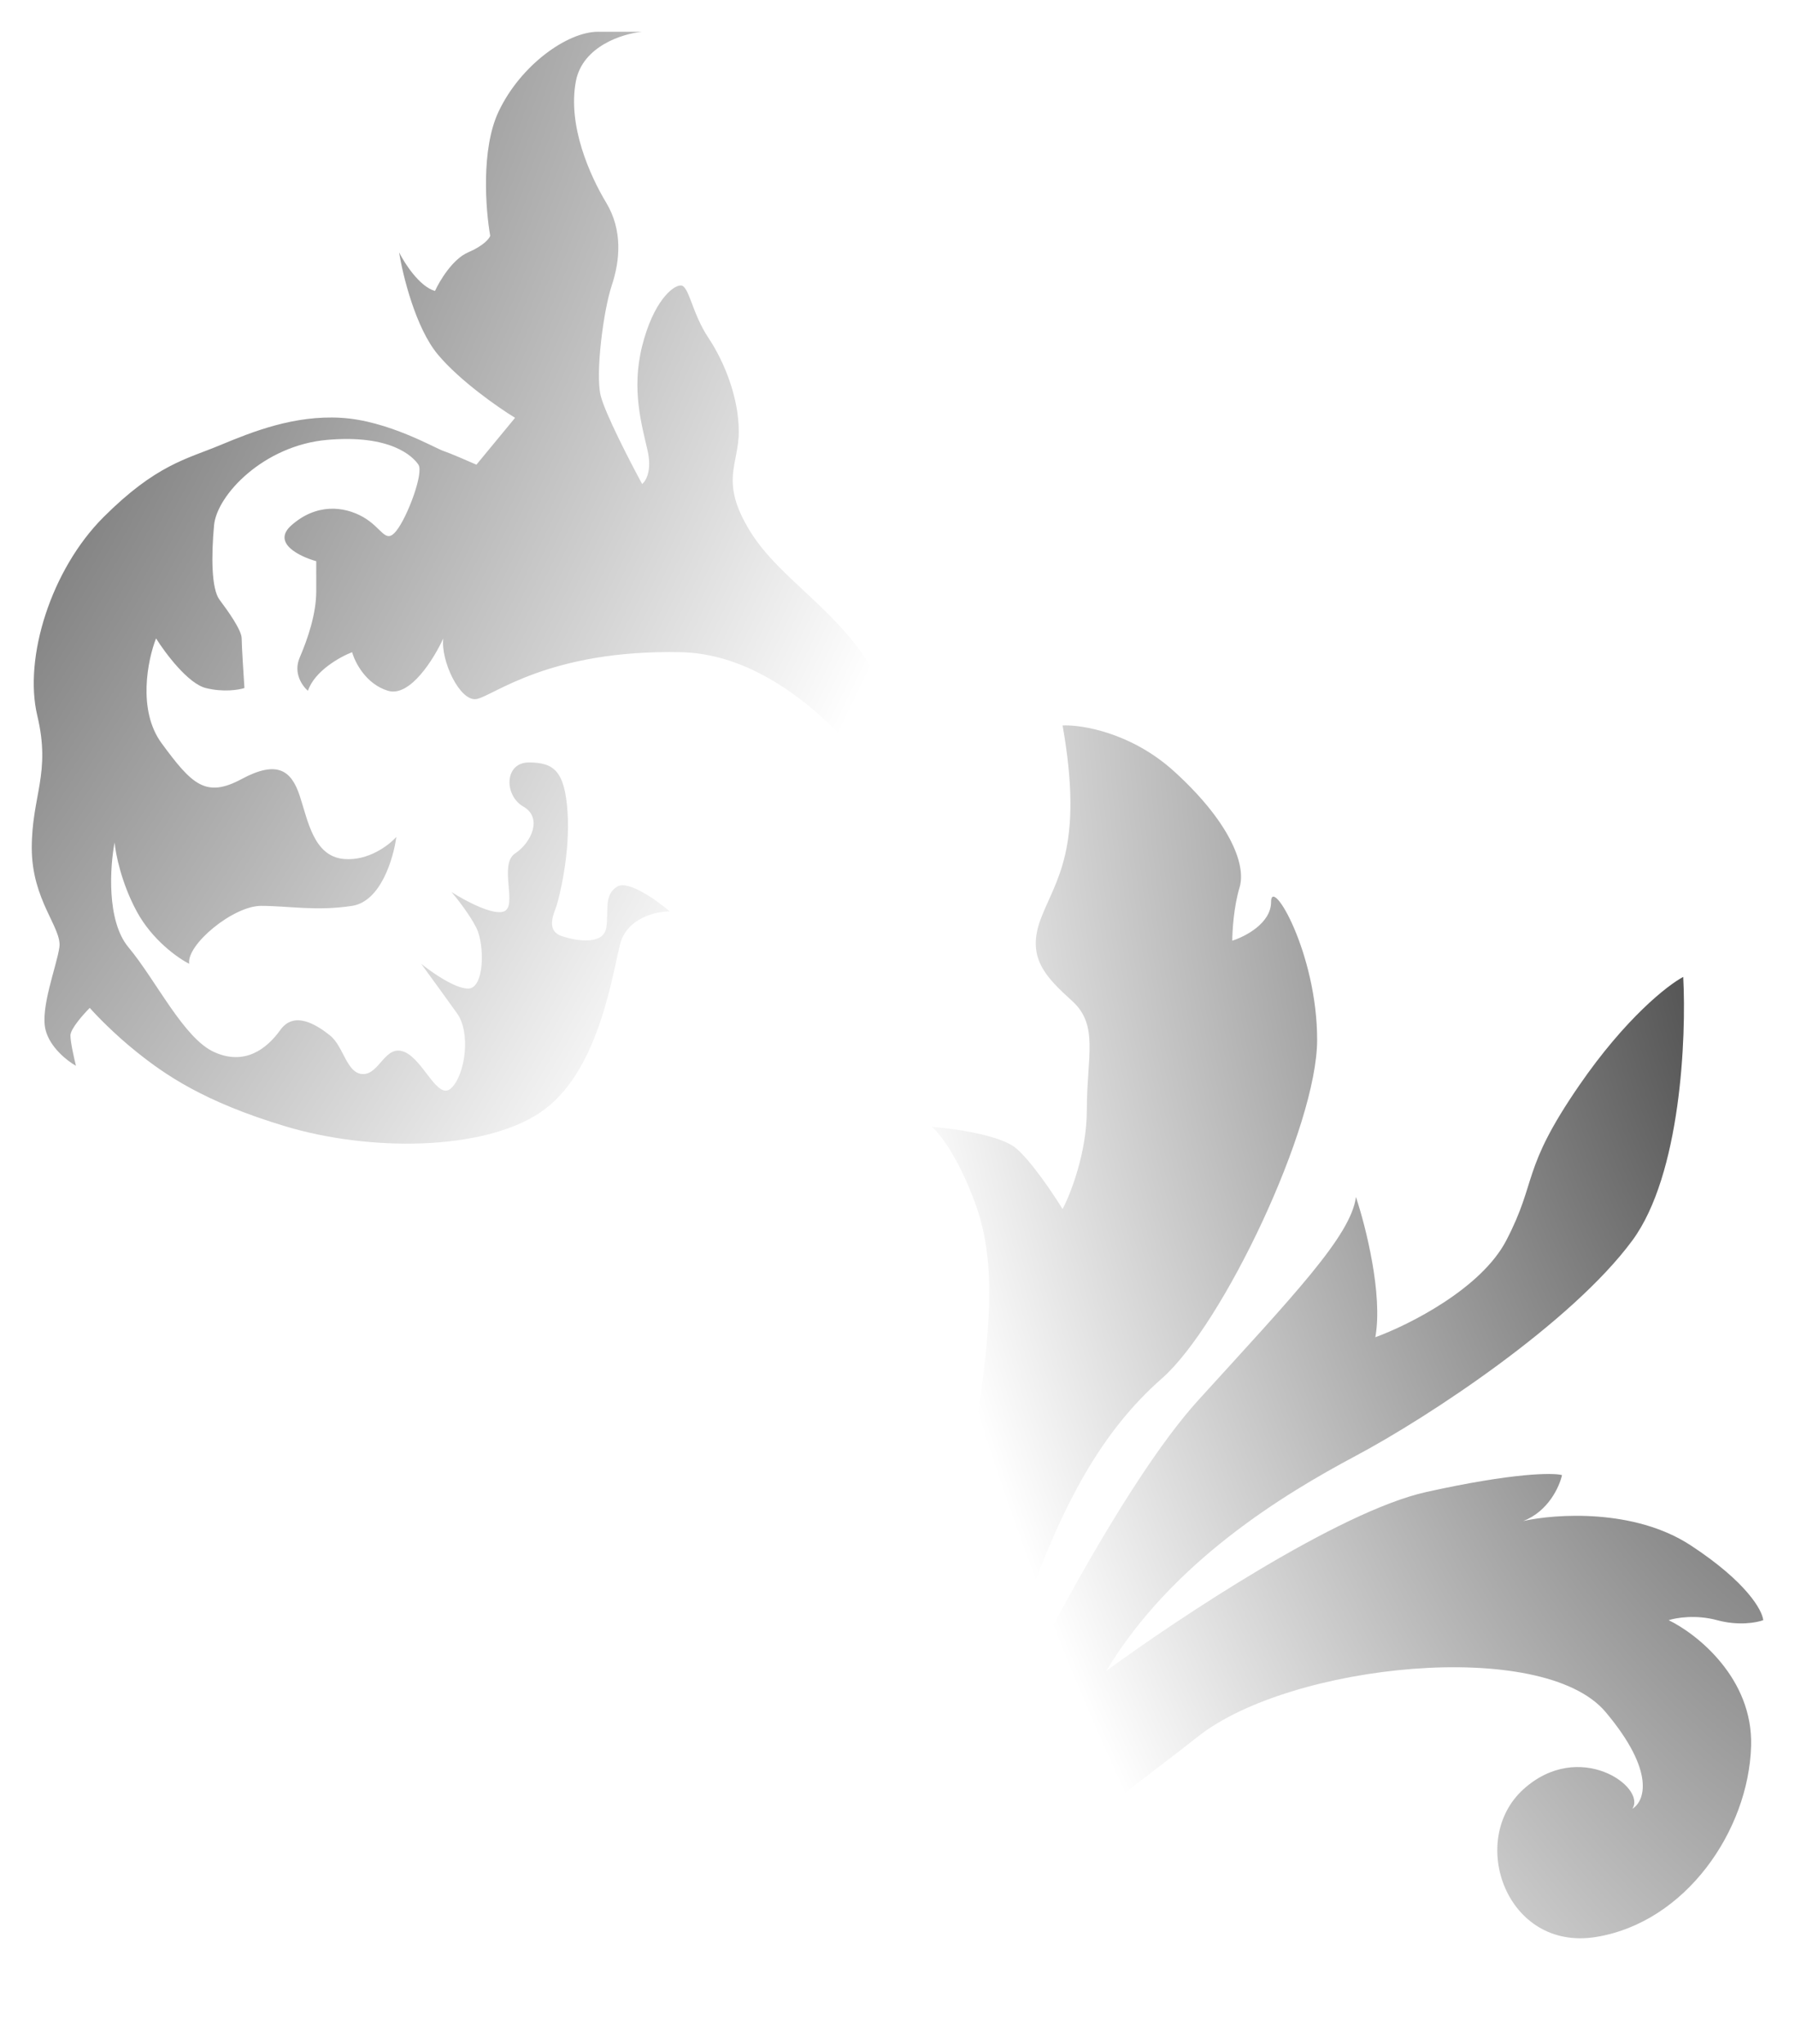 <svg width="339" height="386" viewBox="0 0 339 386" fill="none" xmlns="http://www.w3.org/2000/svg"><g style="mix-blend-mode:multiply" filter="url(#a)"><path d="M183.736 273.121c-3.297 20.097-6.563 56.789-7.784 72.623L170 380c8.242-16.9 38.919-38.367 56.317-52.069 17.399-13.703 65.017-18.727 76.922-4.568 9.523 11.328 7.326 16.9 5.036 18.27 2.747-4.111-10.073-13.246-20.604-3.654-10.531 9.592-3.205 30.602 13.736 27.862 16.941-2.741 28.846-20.097 29.304-36.083.366-12.789-10.226-21.163-15.568-23.751 1.374-.457 5.128-1.096 9.158 0 4.029 1.096 7.478.457 8.699 0-.153-1.827-3.113-7.217-13.736-14.159-10.622-6.943-25.488-5.938-31.593-4.568 4.762-1.827 6.868-6.547 7.326-8.678-1.679-.457-9.157-.457-25.64 3.197s-47.16 24.056-60.438 33.8c12.362-20.554 33.424-33.343 47.16-40.651 13.736-7.308 40.75-25.121 52.196-40.651 9.158-12.423 10.226-38.366 9.615-49.785-2.899 1.522-10.897 7.765-19.688 20.553-10.989 15.987-7.783 17.814-13.736 29.232-4.762 9.135-18.467 15.987-24.724 18.27 1.465-8.038-1.832-21.01-3.663-26.491-.916 7.308-11.905 18.727-29.762 38.367-14.285 15.712-33.424 53.135-41.207 69.882.61-3.958 3.205-15.712 8.699-31.059 6.868-19.183 14.194-32.886 25.64-42.934 11.447-10.048 29.304-47.502 29.304-63.945 0-16.443-8.7-31.059-8.7-26.034 0 4.019-4.884 6.546-7.325 7.308 0-1.827.274-6.395 1.373-10.049 1.374-4.567-2.289-12.789-12.362-21.924-8.059-7.308-17.399-8.83-21.062-8.678 4.121 23.294-1.374 29.232-4.121 36.54-2.747 7.308.916 10.962 5.952 15.529 5.037 4.568 2.748 10.506 2.748 20.554 0 8.039-3.053 15.834-4.579 18.727-1.679-2.741-5.769-8.861-8.699-11.419-2.931-2.558-11.905-3.806-16.026-4.111 1.221.914 4.487 4.842 7.784 13.246 4.121 10.505 4.121 21.924 0 47.045Z" fill="url(#b)"/></g><g style="mix-blend-mode:multiply" filter="url(#c)"><path d="M128.573 123.179c20.029.417 36.511 21.353 42.248 31.769.522-4.861.209-17.082-5.216-27.081-6.78-12.499-18.255-18.228-23.993-27.603-5.737-9.374-2.086-12.499-2.086-18.748 0-6.25-2.608-13.02-5.737-17.707-3.13-4.687-3.651-9.895-5.216-9.895-1.565 0-5.216 3.125-7.302 11.457-2.087 8.333 0 15.103 1.043 19.79.834 3.75-.348 5.729-1.043 6.25-2.261-4.166-6.99-13.332-7.824-16.666-1.043-4.166.521-16.145 2.086-20.832 1.565-4.687 2.086-10.416-1.043-15.624-3.13-5.208-7.302-14.582-5.737-22.915 1.251-6.666 8.866-9.027 12.518-9.374h-8.346c-5.737 0-14.604 6.25-18.777 15.103-3.338 7.083-2.434 18.575-1.565 23.436-.174.521-1.252 1.875-4.173 3.125-2.921 1.25-5.39 5.382-6.259 7.291-2.921-.833-5.737-5.208-6.781-7.291.695 4.34 3.13 14.27 7.302 19.27 4.173 5 11.475 10.069 14.604 11.978l-7.302 8.854c-1.565-.694-5.007-2.187-6.259-2.604-1.565-.521-10.432-5.729-19.299-6.25-8.867-.521-16.691 2.604-22.95 5.208-6.259 2.604-11.996 3.646-21.907 13.541-9.91 9.896-15.126 26.561-12.518 37.498C9.651 146.094 6 150.261 6 160.156c0 9.895 5.737 15.103 5.216 18.749-.522 3.645-3.651 11.457-2.608 15.624.835 3.333 4.173 5.902 5.737 6.77-.348-1.389-1.043-4.479-1.043-5.729s2.434-3.992 3.651-5.208c1.217 1.389 4.694 5 8.867 8.333 5.216 4.166 12.518 9.374 28.166 14.062 15.648 4.687 37.033 4.687 47.986-2.604 10.953-7.292 13.561-25.519 15.126-31.769 1.252-5 6.781-6.25 9.388-6.25-2.434-2.083-7.823-5.937-9.91-4.687-2.608 1.563-1.564 4.687-2.086 7.812-.522 3.125-5.216 2.604-8.345 1.563-3.13-1.042-1.565-4.167-1.044-5.729.522-1.563 2.608-9.895 2.087-17.707-.522-7.812-2.608-9.375-7.303-9.375-4.694 0-4.694 6.25-1.043 8.333 3.651 2.083 1.565 6.77-1.565 8.854-3.13 2.083.522 9.895-2.086 10.936-2.086.834-7.476-2.083-9.91-3.645 1.043 1.215 3.442 4.27 4.694 6.77 1.565 3.125 1.565 11.458-1.565 11.458-2.504 0-6.954-3.125-8.867-4.687 1.391 1.909 4.694 6.457 6.781 9.374 2.608 3.645 1.565 11.457-1.043 14.061-2.608 2.604-5.216-5.208-8.867-6.77-3.651-1.562-4.694 4.166-7.824 4.166-3.13 0-3.651-5.208-6.259-7.291-2.608-2.083-6.781-4.687-9.389-1.041-2.608 3.645-6.781 6.77-12.518 4.166-5.737-2.604-10.953-13.541-16.169-19.79-4.173-5-3.477-15.277-2.608-19.791.174 2.084 1.252 7.604 4.173 13.02 2.921 5.417 7.824 8.854 9.91 9.896-.522-3.646 8.345-10.937 13.561-10.937 5.216 0 10.432 1.041 17.212 0 5.425-.833 7.824-9.027 8.345-13.02-1.391 1.562-5.32 4.583-9.91 4.166-5.737-.521-6.781-7.291-8.345-11.978-1.565-4.687-4.173-6.77-10.953-3.125-6.781 3.646-9.389 1.042-15.126-6.77-4.59-6.25-2.608-15.798-1.043-19.791 1.739 2.778 6.05 8.542 9.389 9.375 3.338.833 6.259.347 7.302 0-.174-2.604-.521-8.125-.521-9.375 0-1.562-2.608-5.208-4.173-7.291-1.565-2.083-1.565-8.332-1.043-14.061.522-5.729 9.389-15.103 21.385-16.145 11.996-1.042 16.169 3.125 17.212 4.687 1.043 1.562-2.086 9.895-4.173 12.499-2.086 2.604-2.608-.52-6.259-2.604-3.651-2.083-8.867-2.604-13.561 1.562-3.755 3.333 1.565 5.902 4.694 6.77v5.729c0 4.166-1.565 8.853-3.13 12.499-1.252 2.917.522 5.382 1.565 6.25 1.252-3.75 6.085-6.424 8.345-7.292.522 1.91 2.608 6.042 6.781 7.292s8.693-6.076 10.432-9.896c-.522 4.167 3.13 11.979 6.259 11.458 3.13-.521 13.562-9.374 38.598-8.854Z" fill="url(#d)"/></g><defs><radialGradient id="b" cx="0" cy="0" r="1" gradientUnits="userSpaceOnUse" gradientTransform="rotate(166.471 158.826 111.862) scale(171.225 338.102)"><stop stop-opacity=".76"/><stop offset="1" stop-opacity="0"/></radialGradient><radialGradient id="d" cx="0" cy="0" r="1" gradientUnits="userSpaceOnUse" gradientTransform="rotate(25.695 -103.026 -81.819) scale(228.434 520.242)"><stop stop-opacity=".76"/><stop offset="1" stop-opacity="0"/></radialGradient><filter id="a" x="164" y="131" width="175" height="255" filterUnits="userSpaceOnUse" color-interpolation-filters="sRGB"><feFlood flood-opacity="0" result="BackgroundImageFix"/><feBlend in="SourceGraphic" in2="BackgroundImageFix" result="shape"/><feGaussianBlur stdDeviation="3" result="effect1_foregroundBlur_3511_3"/></filter><filter id="c" x="0" y="0" width="177" height="222" filterUnits="userSpaceOnUse" color-interpolation-filters="sRGB"><feFlood flood-opacity="0" result="BackgroundImageFix"/><feBlend in="SourceGraphic" in2="BackgroundImageFix" result="shape"/><feGaussianBlur stdDeviation="3" result="effect1_foregroundBlur_3511_3"/></filter></defs></svg>
